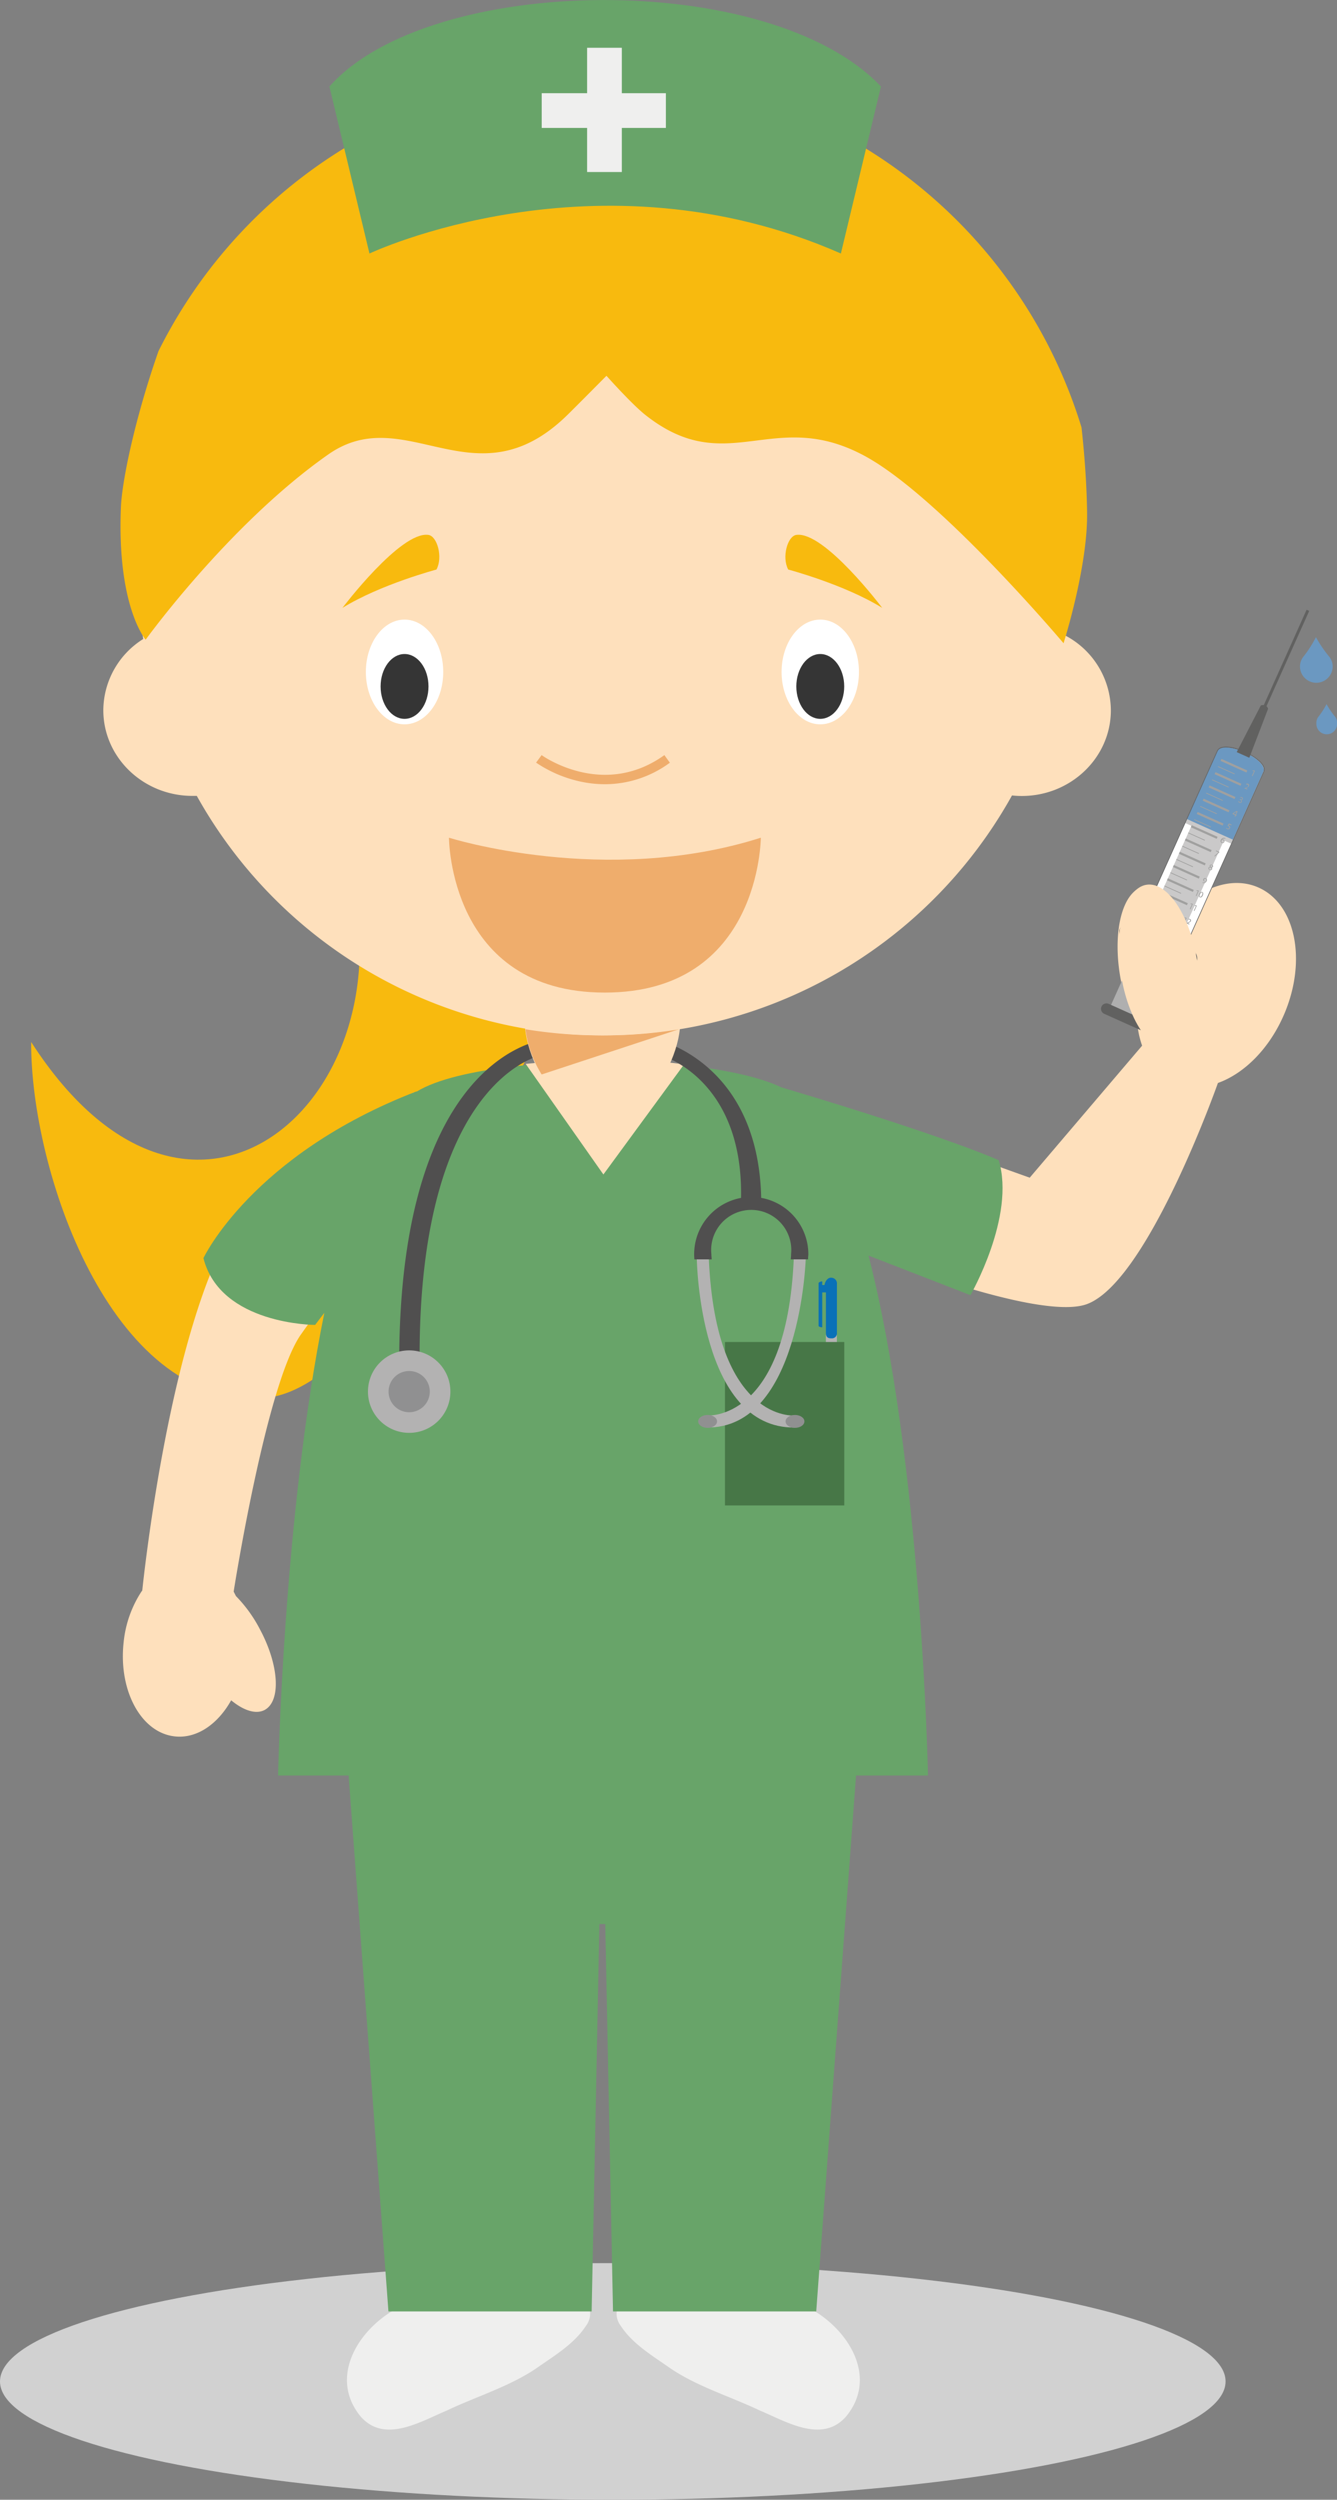 <svg xmlns="http://www.w3.org/2000/svg" viewBox="0 0 300.35 561.36"><rect x="0" y="0" width="300.35" height="561.36" fill="#808080" stroke="none"/><defs><style>.cls-1{fill:#d1d1d1;}.cls-2{fill:#f8ba0e;}.cls-3{fill:#efefee;}.cls-4{fill:#68a469;}.cls-5{fill:#fee0bc;}.cls-6{fill:#616160;}.cls-7{fill:#fff;}.cls-8{fill:#6b98c1;}.cls-9{fill:#cac9c9;}.cls-10{fill:#676767;}.cls-11{fill:#afafaf;}.cls-12{fill:#a0a09f;}.cls-13{fill:#b3b2b2;}.cls-14{fill:#0971b8;}.cls-15{fill:#477747;}.cls-16{fill:#504f4f;}.cls-17{fill:#909091;}.cls-18{fill:#efad6c;}.cls-19{fill:#353535;}</style></defs><title>Asset 5</title><g id="Layer_2" data-name="Layer 2"><g id="Capa_1" data-name="Capa 1"><ellipse class="cls-1" cx="137.66" cy="534.79" rx="137.66" ry="26.57"/><path class="cls-2" d="M7,234c37.43,58.08,87.38,9.61,70.39-41.73C65,155,132,204.38,132,204.38S92.77,312.43,58.76,314,6.85,262.77,7,234Z"/><path class="cls-3" d="M88.29,518.88C80,523.82,74,534.21,81.07,542.73c5.37,6,13.27,1.13,19.27-1.39,6.64-3.16,14.22-5.44,20.22-9.55,3.88-2.72,8.44-5.43,11.06-9.47a4.46,4.46,0,0,0,.9-3.44Z"/><path class="cls-3" d="M182.8,518.88c8.29,4.94,14.32,15.33,7.21,23.85-5.37,6-13.27,1.13-19.27-1.39-6.64-3.16-14.22-5.44-20.22-9.55-3.88-2.72-8.44-5.43-11.06-9.47a4.5,4.5,0,0,1-.9-3.44Z"/><polygon class="cls-4" points="78.25 397.85 87.26 519.07 132.91 519.07 134.65 432.07 135.97 432.07 137.71 519.07 183.36 519.07 192.37 397.85 78.25 397.85"/><path class="cls-5" d="M55.21,271.27c-16.83,21.51-23.28,86.2-23.28,86.2h0l0-.29a25.44,25.44,0,0,0-4.17,11.76c-1.15,10.81,4,20.23,11.56,21,4.92.52,9.62-2.76,12.61-8.11,2.79,2.3,5.55,3.21,7.52,2.17,3.7-2,3.26-10-1-18A31.14,31.14,0,0,0,53,358.42c-.16-.33-.33-.65-.51-1,0,0,7.32-46.72,15.13-57.77,3.91-5.53,6.43-8.64,7.32-11.1a72.18,72.18,0,0,0,1.83-7.16C79.24,270.33,93,245.31,93,245.31S63.41,260.8,55.21,271.27Z"/><path class="cls-5" d="M282.53,199.23c-5.52-2.34-12.13-.19-17.49,5-2.42-3.65-5.3-5.68-8-5.17-5,1-7.3,10.48-5.21,21.24A37.54,37.54,0,0,0,255.62,231a20.93,20.93,0,0,0,.95,3.82h0l-25.25,29.65-53.55-19.18s9.11,14.44,11.35,19.71c1.64,3.84,4.81,16,4.81,16s39.11,15.9,50.21,11.87c13.72-5,29.46-49.67,29.46-49.67h0c5.9-2.1,11.62-7.74,14.92-15.53C293.66,215.55,291,202.81,282.53,199.23Z"/><path class="cls-6" d="M260.18,202.79h0a2.1,2.1,0,0,1,2.1,2.1v14.56a2.11,2.11,0,0,1-2.11,2.11h0a2.11,2.11,0,0,1-2.11-2.11V204.9A2.11,2.11,0,0,1,260.18,202.79Z" transform="translate(-39.9 362.71) rotate(-65.83)"/><path class="cls-7" d="M255.82,208l17.65-39.33c1.27-2.83,11.69,1.84,10.42,4.67l-17.64,39.33Z"/><path class="cls-8" d="M273.38,168.69l-6.95,15.48,10.42,4.68,6.95-15.49C285.07,170.53,274.65,165.86,273.38,168.69Z"/><rect class="cls-9" x="271.08" y="180.95" width="0.98" height="11.43" transform="translate(-9.91 358.02) rotate(-65.83)"/><path class="cls-10" d="M266.29,212.76,255.71,208l17.68-39.41c.68-1.51,3.73-1,6.28.18s5,3.06,4.3,4.57Zm-10.36-4.83,10.28,4.62,17.61-39.26c.6-1.34-1.67-3.21-4.22-4.35s-5.45-1.6-6.06-.26Z"/><rect class="cls-11" x="248.82" y="216.75" width="14.7" height="8" transform="translate(-50.11 364.1) rotate(-65.83)"/><rect class="cls-9" x="253.3" y="194.41" width="25.8" height="8" transform="translate(-23.8 360.05) rotate(-65.83)"/><path class="cls-6" d="M257.87,230.73a1.22,1.22,0,0,1-1.62.61l-8.19-3.67a1.23,1.23,0,0,1-.62-1.62h0a1.23,1.23,0,0,1,1.62-.62l8.19,3.68a1.22,1.22,0,0,1,.62,1.62Z"/><path class="cls-6" d="M284.87,159.17a1.26,1.26,0,0,0-.36-.58l9.6-21.4-.59-.26-9.61,21.4a1.85,1.85,0,0,0-.67.08l-5.42,10.49,2.83,1.27Z"/><rect class="cls-12" x="276.94" y="168.74" width="0.49" height="6.37" transform="translate(6.85 354.44) rotate(-65.83)"/><rect class="cls-12" x="275.6" y="171.72" width="0.49" height="6.37" transform="translate(3.35 354.98) rotate(-65.83)"/><rect class="cls-12" x="274.27" y="174.7" width="0.49" height="6.37" transform="translate(-0.16 355.52) rotate(-65.83)"/><rect class="cls-12" x="272.93" y="177.68" width="0.49" height="6.37" transform="translate(-3.67 356.06) rotate(-65.83)"/><rect class="cls-12" x="271.59" y="180.66" width="0.49" height="6.37" transform="translate(-7.18 356.6) rotate(-65.83)"/><rect class="cls-12" x="270.26" y="183.64" width="0.49" height="6.37" transform="translate(-10.69 357.14) rotate(-65.83)"/><rect class="cls-12" x="268.92" y="186.62" width="0.49" height="6.37" transform="translate(-14.19 357.68) rotate(-65.83)"/><rect class="cls-12" x="267.58" y="189.6" width="0.49" height="6.37" transform="translate(-17.7 358.22) rotate(-65.83)"/><rect class="cls-12" x="266.25" y="192.58" width="0.49" height="6.37" transform="translate(-21.21 358.76) rotate(-65.83)"/><rect class="cls-12" x="264.91" y="195.56" width="0.49" height="6.37" transform="translate(-24.72 359.3) rotate(-65.83)"/><rect class="cls-12" x="263.57" y="198.54" width="0.49" height="6.37" transform="translate(-28.23 359.84) rotate(-65.83)"/><rect class="cls-12" x="262.24" y="201.52" width="0.49" height="6.37" transform="translate(-31.74 360.38) rotate(-65.83)"/><rect class="cls-12" x="275.39" y="170.91" width="0.16" height="4.08" transform="translate(4.91 353.48) rotate(-65.83)"/><rect class="cls-12" x="274.06" y="173.89" width="0.16" height="4.08" transform="translate(1.4 354.02) rotate(-65.83)"/><rect class="cls-12" x="272.72" y="176.87" width="0.16" height="4.08" transform="translate(-2.1 354.56) rotate(-65.83)"/><rect class="cls-12" x="271.38" y="179.85" width="0.16" height="4.08" transform="translate(-5.61 355.1) rotate(-65.83)"/><rect class="cls-12" x="270.05" y="182.82" width="0.16" height="4.08" transform="translate(-9.12 355.64) rotate(-65.83)"/><rect class="cls-12" x="268.71" y="185.8" width="0.16" height="4.08" transform="translate(-12.63 356.18) rotate(-65.83)"/><rect class="cls-12" x="267.37" y="188.78" width="0.16" height="4.08" transform="translate(-16.14 356.72) rotate(-65.83)"/><rect class="cls-12" x="266.04" y="191.76" width="0.16" height="4.08" transform="translate(-19.65 357.26) rotate(-65.83)"/><rect class="cls-12" x="264.7" y="194.74" width="0.16" height="4.08" transform="translate(-23.15 357.8) rotate(-65.83)"/><rect class="cls-12" x="263.36" y="197.72" width="0.16" height="4.08" transform="translate(-26.66 358.34) rotate(-65.83)"/><rect class="cls-12" x="262.02" y="200.7" width="0.16" height="4.08" transform="translate(-30.17 358.88) rotate(-65.83)"/><rect class="cls-12" x="260.69" y="203.68" width="0.16" height="4.08" transform="translate(-33.68 359.42) rotate(-65.83)"/><path class="cls-12" d="M281.73,173.16l-.07,0-.26,0,0-.15.32,0,.2.09-.54,1.19-.15-.07Z"/><path class="cls-12" d="M279.48,177l0,0,.2-.05c.42-.15.63-.24.71-.41a.23.23,0,0,0-.12-.33.42.42,0,0,0-.29,0V176a.56.56,0,0,1,.38,0,.37.37,0,0,1,.21.5c-.1.22-.31.33-.66.45l-.12.06,0-.07.45.2-.07.15Z"/><path class="cls-12" d="M278.26,179.91a.54.54,0,0,0,.22.19c.2.09.32,0,.36-.1s0-.28-.2-.35l-.15-.07.07-.15.15.07c.11.05.28.06.34-.08a.19.19,0,0,0-.12-.26.54.54,0,0,0-.27,0V179a.54.54,0,0,1,.34.05.28.28,0,0,1,.18.41.34.34,0,0,1-.36.17h0a.37.37,0,0,1,.15.43.39.39,0,0,1-.57.16.65.65,0,0,1-.26-.21Z"/><path class="cls-12" d="M277.34,183.36l.13-.3-.6-.27.08-.17.83-.5.24.11-.34.75.15.06-.06.15-.15-.06-.14.29Zm.2-.45.19-.43a1.82,1.82,0,0,0,0-.2h0s-.11.09-.17.13l-.45.26,0,0Z"/><path class="cls-12" d="M276.62,185.36l-.46-.2-.18.28.1,0a.54.54,0,0,1,.22.17.36.36,0,0,1,0,.38.45.45,0,0,1-.61.2.65.65,0,0,1-.26-.2l.09-.1a.58.58,0,0,0,.22.17.28.28,0,0,0,.39-.13c.07-.15,0-.3-.22-.4l-.16-.08.33-.53.57.25Z"/><path class="cls-12" d="M275.26,188.37l-.14-.06a.62.62,0,0,0-.61.22h0c.05,0,.21-.07.34,0a.38.38,0,0,1,.18.53.42.42,0,0,1-.57.24.47.47,0,0,1-.19-.68.84.84,0,0,1,.43-.44.76.76,0,0,1,.47,0l.14.05Zm-.38.63a.27.27,0,0,0-.41-.33.1.1,0,0,0-.05.06c-.08.19-.06.37.11.45S274.8,189.17,274.88,189Z"/><path class="cls-12" d="M273.94,191.32l-.05.11-.94.88-.16-.08.94-.83h0l-.6-.27.07-.14Z"/><path class="cls-12" d="M271.47,194.89a.36.36,0,0,1,.37-.2h0a.3.3,0,0,1-.06-.34.35.35,0,0,1,.49-.15.33.33,0,0,1,.22.44.29.29,0,0,1-.3.19h0a.34.34,0,0,1,.09.4.45.45,0,0,1-.81-.34Zm.63.28c.06-.14,0-.25-.14-.37a.28.28,0,0,0-.32.15.23.23,0,0,0,.14.32A.23.23,0,0,0,272.1,195.17Zm-.17-.78c-.05.12,0,.22.12.32a.27.27,0,0,0,.28-.13.2.2,0,0,0-.12-.28A.19.19,0,0,0,271.93,194.39Z"/><path class="cls-12" d="M270.16,198.16l.12,0a.45.45,0,0,0,.28,0,.46.46,0,0,0,.28-.23h0c-.07,0-.21,0-.33,0a.39.39,0,0,1-.18-.52.43.43,0,1,1,.75.42.8.8,0,0,1-.44.46.61.61,0,0,1-.4,0l-.14-.06Zm.34-.66a.24.24,0,0,0,.11.35.27.27,0,0,0,.28,0,.07.07,0,0,0,0-.05c.09-.2.09-.38-.08-.46A.27.27,0,0,0,270.5,197.5Z"/><path class="cls-12" d="M269.12,200.07l-.07,0-.25,0,0-.13.32,0,.19.09-.53,1.19-.15-.06Z"/><path class="cls-12" d="M270.21,201.08c-.18.39-.42.54-.68.43s-.29-.38-.12-.77.44-.53.68-.42S270.37,200.71,270.21,201.08Zm-.64-.27c-.14.3-.12.52,0,.58s.32-.08.46-.38.14-.5,0-.58S269.71,200.5,269.57,200.81Z"/><path class="cls-12" d="M267.78,203.05l-.07,0-.26,0,0-.14.32,0,.2.09-.54,1.19-.15-.06Z"/><path class="cls-12" d="M268.68,203.45l-.05,0-.26,0,0-.15.32,0,.17.08-.53,1.19-.15-.06Z"/><path class="cls-12" d="M266.38,206.18l-.07,0h-.24l0-.12h.31l.19.09-.46,1-.15-.07Z"/><path class="cls-12" d="M266.42,207.28l0,0,.21-.05c.42-.15.64-.23.72-.41a.22.22,0,0,0-.12-.32.42.42,0,0,0-.29,0v-.13a.47.47,0,0,1,.38,0,.36.36,0,0,1,.21.49c-.1.22-.67.45-.67.45l.36.17-.07.15h0Z"/><path class="cls-8" d="M295.62,143.08a27.43,27.43,0,0,0,2.92,4.31,3.55,3.55,0,0,1,.83,2.46,3.67,3.67,0,0,1-7.33,0,3.55,3.55,0,0,1,.83-2.46A26.45,26.45,0,0,0,295.62,143.08Z"/><path class="cls-8" d="M298,158.12a17.5,17.5,0,0,0,1.85,2.74,2.24,2.24,0,0,1,.52,1.55,2.33,2.33,0,1,1-4.65,0,2.2,2.2,0,0,1,.53-1.55A17.48,17.48,0,0,0,298,158.12Z"/><path class="cls-5" d="M251.77,218.55c1.54,10.26,6.62,18,11.37,17.3s7.35-9.6,5.81-19.87-6.62-18-11.36-17.3S250.24,208.28,251.77,218.55Z"/><path class="cls-4" d="M224.36,260.55s-11.1-5.14-48.83-16.37h0c-10.48-5-31.64-5.77-31.64-5.77l-8.07.7h-.67l-8.06-.55s-24,.73-33.53,6.6v-.07c-37,14.27-47.86,37.44-47.86,37.44,3.79,15,25.09,15,25.09,15l2.07-2.71c-9.23,45.54-10.39,103.89-10.39,103.89h146s-1.41-70.27-13.36-116.75L218,290.85S228.18,273.17,224.36,260.55Z"/><path class="cls-5" d="M135.55,263.75,153.69,239c-5.59-.67-9.8-1-9.8-1l-8.07.29h-.67l-8.06-.14s-3.83.22-9,.76Z"/><path class="cls-13" d="M186.67,298.89h.2A1.14,1.14,0,0,1,188,300v24.53a1.14,1.14,0,0,1-1.14,1.14h-.2a1.13,1.13,0,0,1-1.13-1.13V300A1.13,1.13,0,0,1,186.67,298.89Z"/><path class="cls-14" d="M186.77,286.93h-.14c-.71,0-1.29.83-1.41,1.65h-.51v-.44c0-.17.06-.38-.11-.38h0c-.17,0-.71.21-.71.38v9.61c0,.17.54.32.71.32h0c.17,0,.11-.15.11-.32v-7.52h.83v9.09c0,.79.3,1.22,1.09,1.22h.14a1.11,1.11,0,0,0,1.24-1.22V288.37A1.29,1.29,0,0,0,186.77,286.93Z"/><rect class="cls-15" x="162.86" y="301.37" width="26.8" height="36.7"/><path class="cls-16" d="M171,269c-.68-30.74-23.57-35.58-23.57-35.58-7.87-3.26-24.85,0-24.85,0s-32.94,2.74-32.9,72.73c0,2.23,4.6,1.15,4.59,0-.49-63.47,27.08-69.09,27.08-69.09s18.21-3.64,27.31,0c0,0,18.32,5.17,17.81,31.95a12.85,12.85,0,0,0-10.53,12.65c0,.38,0,.34.05,1.16h3.89c-.05-.82-.07-.79-.07-1.17a9,9,0,1,1,17.9,0c0,.38,0,.34-.07,1.16h3.89c0-.82.06-.79.06-1.17A12.86,12.86,0,0,0,171,269Z"/><circle class="cls-13" cx="91.92" cy="312.51" r="9.26"/><path class="cls-17" d="M96.55,312.51a4.63,4.63,0,1,1-4.63-4.63A4.63,4.63,0,0,1,96.55,312.51Z"/><path class="cls-13" d="M156.54,282.81s.55,38.06,22,37.76v-2.7s-17.65,1.64-19.3-35.06Z"/><ellipse class="cls-17" cx="178.59" cy="319.2" rx="2.12" ry="1.45"/><path class="cls-13" d="M181,282.81s-1.24,38.06-22.27,37.76v-2.7s17.93,1.64,19.58-35.06Z"/><ellipse class="cls-17" cx="158.96" cy="319.2" rx="2.12" ry="1.45"/><path class="cls-5" d="M126.79,245.29h17.12c4.89,0,8.86-10.31,8.86-15.25H117.94C117.94,235,121.9,245.29,126.79,245.29Z"/><path class="cls-18" d="M121.68,241.29l31-10.21.07-.06a106,106,0,0,1-34.7.12A25.38,25.38,0,0,0,121.68,241.29Z"/><path class="cls-5" d="M32.17,143.5a104.75,104.75,0,1,1,207.26-.72,19.11,19.11,0,0,1,10.12,16.73c0,10.63-9,19.24-20,19.24a20.18,20.18,0,0,1-2.21-.12,104.79,104.79,0,0,1-183.13.1l-1,0c-11,0-20-8.61-20-19.24A19,19,0,0,1,32.17,143.5Z"/><path class="cls-18" d="M135.86,222.9c-35,0-35-34.78-35-34.78s35.11,11.12,70.06,0C170.89,188.12,170.89,222.9,135.86,222.9Z"/><path class="cls-18" d="M135.88,176.11a24.65,24.65,0,0,0,14.6-4.83l-1.23-1.71c-13.8,9.9-27.44.11-27.58,0l-1.24,1.69a28.43,28.43,0,0,0,9.31,4.1A26.07,26.07,0,0,0,135.88,176.11Z"/><ellipse class="cls-7" cx="184.27" cy="150.9" rx="8.69" ry="11.76"/><ellipse class="cls-7" cx="90.88" cy="150.9" rx="8.69" ry="11.76"/><path class="cls-19" d="M178.89,154.15c0,4,2.41,7.28,5.38,7.28s5.38-3.26,5.38-7.28-2.41-7.28-5.38-7.28S178.89,150.13,178.89,154.15Z"/><ellipse class="cls-19" cx="90.88" cy="154.15" rx="5.38" ry="7.28"/><path class="cls-2" d="M198.19,136.51c-8.54-5.28-21.12-8.61-21.12-8.61-1.49-2.78-.16-7.5,1.82-7.78C185.16,119.23,198.19,136.51,198.19,136.51Z"/><path class="cls-2" d="M76.93,136.51c8.55-5.28,21.12-8.61,21.12-8.61,1.5-2.78.16-7.5-1.81-7.78C90,119.23,76.93,136.51,76.93,136.51Z"/><path class="cls-2" d="M244.21,115.13c-.07-5.44-.47-12.07-1.25-19.14A112,112,0,0,0,35.6,78.86c-5.07,14.47-8.18,28.71-8.44,35.13-.9,22.28,5.56,29.66,5.56,29.66s18.78-26,41-41.58c17.46-12.27,33,11.43,53.73-8.87,1.85-1.81,8.79-8.81,8.79-8.81s5.69,6.39,8.76,8.81c18.44,14.56,28.73-2,49.36,9.25,16.89,9.19,44.56,42,44.56,42S244.37,127.38,244.21,115.13Z"/><path class="cls-4" d="M83,56.93s51-24.13,105.9,0l9-37.5C173-6.93,96.55-6,74,19.43Z"/><polygon class="cls-3" points="149.59 20.93 139.69 20.93 139.69 10.73 131.89 10.73 131.89 20.93 121.69 20.93 121.69 28.73 131.89 28.73 131.89 38.63 139.69 38.63 139.69 28.73 149.59 28.73 149.59 20.93"/></g></g></svg>
